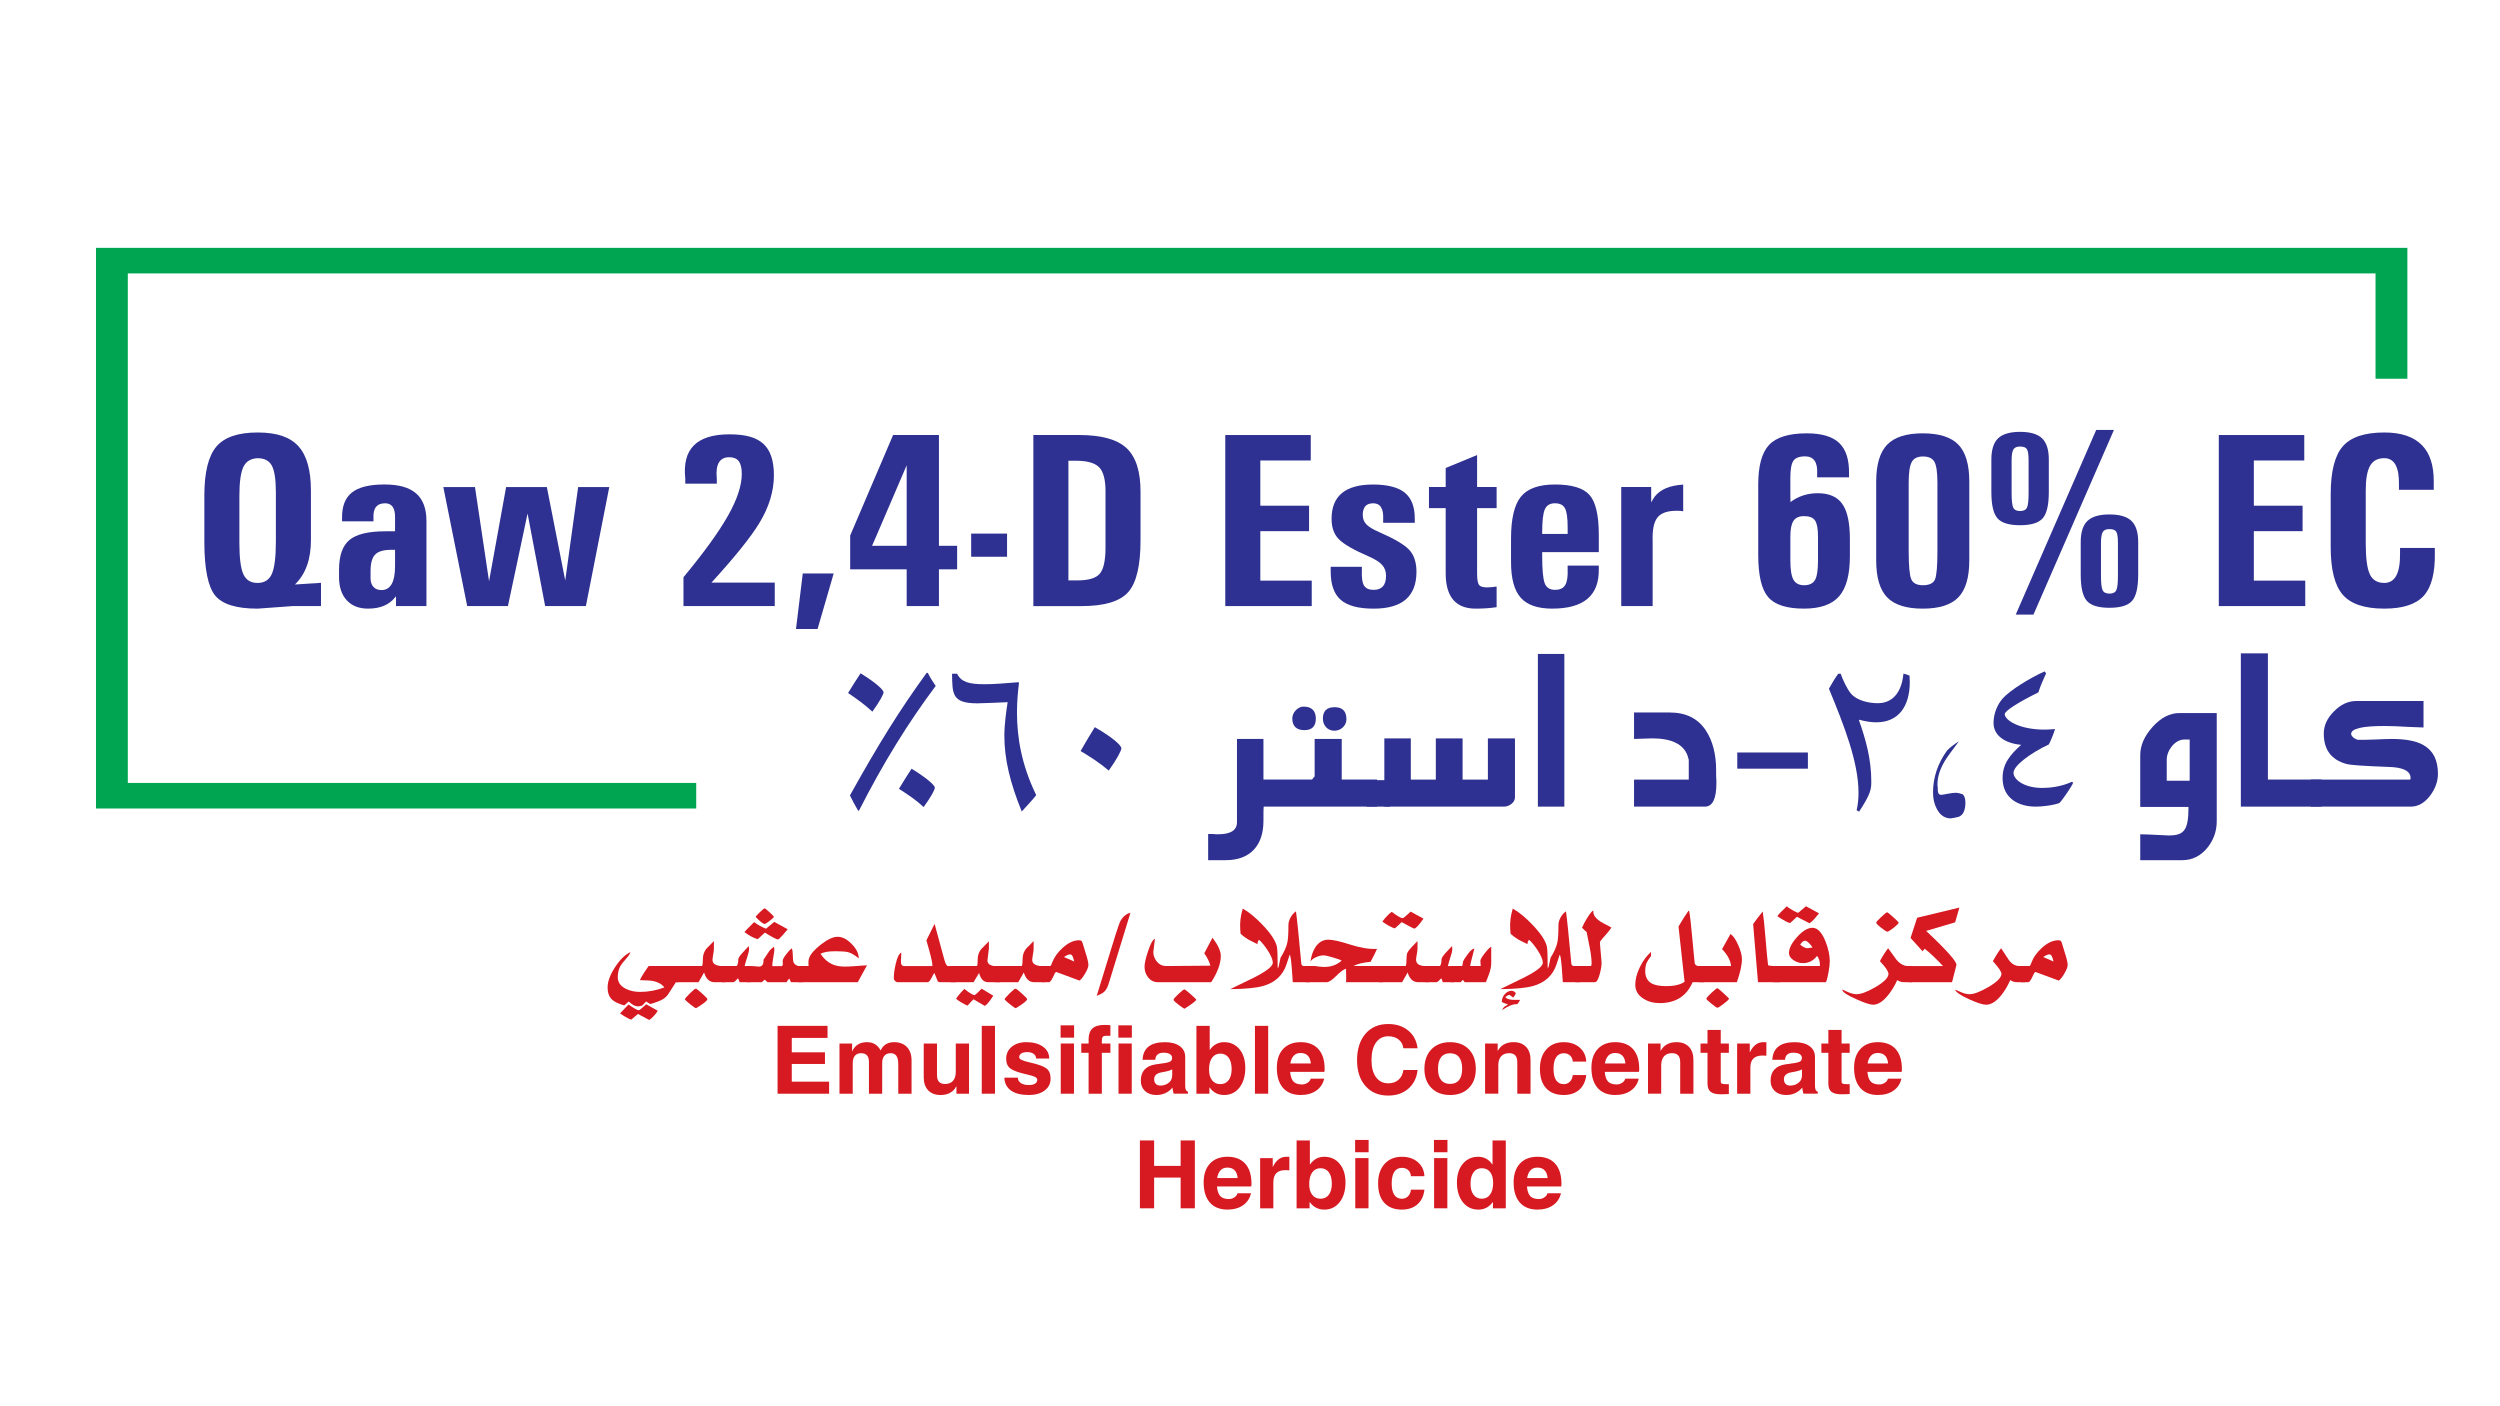 <?xml version="1.0" encoding="UTF-8"?> <svg xmlns="http://www.w3.org/2000/svg" id="Layer_1" data-name="Layer 1" viewBox="0 0 1920 1080"><defs><style> .cls-1 { fill: #00a551; } .cls-2 { fill: #fff; } .cls-3 { fill: #2e3191; } .cls-4 { fill: #d71921; } </style></defs><rect class="cls-2" width="1920" height="1080"></rect><g><g><path class="cls-4" d="M521.3,754.33h-2.22c-1.78,2.75-3.55,5.59-5.33,8.34-1.33,2.13-2.93,3.73-4.62,4.71-1.86,1.15-5.15,2.4-9.67,3.73l-3.28-1.96c-.8,.89-1.69,1.78-2.57,2.75-.8,.62-2.04,.97-3.82,.97-2.04,0-4.35-1.24-6.92-3.73-.8,.8-1.95,1.78-3.46,3.02-4.26-1.24-7.36-2.66-9.23-4.35-2.4-2.22-3.55-5.41-3.55-9.41,0-4.53,1.86-9.67,5.68-15.53,3.82-5.86,7.72-9.76,11.89-11.62-.44,1.42-1.6,3.1-3.37,5.06-2.13,2.4-3.55,4.17-4.35,5.5-1.33,2.49-2.04,5.41-2.04,8.7,0,3.82,2.04,6.75,6.03,8.79,3.28,1.69,6.92,2.49,11.09,2.49,6.39,0,12.6-1.16,18.64-3.46-1.86-2.48-4.71-4.08-8.52-4.88-1.69-.35-5.15-.62-10.21-.71,.53-1.6,2.75-5.24,6.65-10.83h23.16v12.42Zm-16.15,21.92c-.62,1.15-1.6,2.48-3.02,3.99-1.33,1.51-2.57,2.58-3.55,3.1l-8.61-4.61c-3.46,2.84-5.06,4.26-4.97,4.26-.8,0-2.31-.62-4.53-1.95-1.95-1.15-3.37-2.04-4.26-2.75l6.48-6.83c4.17,2.93,6.84,4.44,7.9,4.44,.35,0,1.33-.71,2.84-2.04,.98-.89,1.86-1.78,2.84-2.58l8.87,4.97Z"></path><path class="cls-4" d="M556.8,741.91v12.42h-8.08c-3.82,0-6.48-2.49-7.99-7.46l-4.26,7.46h-17.93v-12.42h20.68c.44-1.07,.62-3.02,.62-5.77s.89-5.32,2.66-7.55c1.95-1.95,3.9-3.9,5.77-5.85v6.12c0,.89-.18,2.31-.53,4.17-.35,1.87-.53,3.28-.53,4.26,0,2.57,2.04,4.08,6.03,4.62h3.55Zm-13.49,25.38c0,1.15-2.93,3.55-8.7,7.01-.62-.09-2.13-1.07-4.53-3.02-2.22-1.77-3.55-3.02-4.17-3.81,.27-.71,1.6-2.22,3.99-4.62,2.4-2.4,3.9-3.55,4.53-3.55,.44,0,2.04,1.24,4.79,3.73,2.75,2.48,4.08,3.9,4.08,4.26Z"></path><path class="cls-4" d="M576.41,754.33h-8.43c-.18-1.06-.62-2.04-1.24-3.02-.53,.62-1.06,1.16-1.68,1.78-.8,.8-1.42,1.24-1.87,1.24h-8.78v-12.42h11.45c.8-1.16,1.15-2.93,1.15-5.15,0-.97,1.06-2.66,3.28-5.06,1.51-1.69,3.02-3.28,4.53-4.88l.35,.18c.09,.8,.09,1.69,.09,2.49s-.44,2.58-1.33,5.33c-1.15,3.64-1.78,5.94-2.04,7.1h4.53v12.42Z"></path><path class="cls-4" d="M604.98,713.68c-.8,.98-2.04,2.49-3.73,4.35-2.04,2.31-3.28,3.46-3.72,3.46-1.16,0-4.53-1.78-10.12-5.24l-5.5,5.06c-3.46-1.06-6.83-2.93-10.21-5.5,.62-.8,3.11-3.28,7.46-7.63,3.02,2.22,6.03,3.9,9.14,5.06l6.3-5.24,10.38,5.68Zm11.45,40.65h-8.96c-.27-.62-.71-1.6-1.33-2.84-.44,.44-1.15,1.33-2.13,2.84h-14.64c-.44-.53-1.15-1.15-2.13-1.95l-2.13,1.95h-11.36v-12.42c3.46,0,5.68,.09,6.75,.26,1.06,.09,1.86,.18,2.48,.18,2.4,0,3.55-1.78,3.37-5.24,2.4-3.64,3.9-5.94,4.62-6.92,.8-.98,1.95-2.04,3.46-3.11,.18,.89,.27,1.69,.27,2.48,0,.71-.27,2.58-.8,5.68-.53,3.11-.8,5.33-.8,6.74h7.46c.27-.27,.53-.71,.62-1.15,.09-.35,.09-.8,0-1.33-.09-.8-.09-1.33-.09-1.42,0-1.15,.89-2.84,2.75-5.24,1.69-2.22,3.1-3.73,4.26-4.53,.53,1.33,.8,3.28,.8,5.68s.18,4.08,.44,4.88c.62,1.51,1.87,2.49,3.73,3.02,2.04,0,3.11,0,3.37,.09v12.34Zm-22.1-50.23c0,.44-1.06,1.42-3.19,3.1-2.04,1.6-3.37,2.4-3.81,2.4-1.24,0-3.55-1.77-7.01-5.41,.27-.62,1.42-1.87,3.37-3.73,1.95-1.87,3.1-2.84,3.55-2.84,.35,0,1.6,.97,3.81,3.02,2.22,2.04,3.28,3.19,3.28,3.46Z"></path><path class="cls-4" d="M665.86,741.37l-7.1,12.96h-45.97v-12.42h8.16c-.18-2.49-.09-4.44,.35-5.77,.98-3.19,4.08-6.75,9.14-10.74,5.15-3.99,9.4-5.95,12.87-5.95,3.64,0,7.28,1.86,10.83,5.59,3.64,3.64,5.41,7.37,5.33,11-3.02-2.58-5.77-4.17-8.17-4.79-1.86-.44-5.06-.71-9.58-.71-5.68,0-9.5,.71-11.54,2.04,2.58,3.81,5.5,6.39,8.79,7.9,2.66,1.24,5.94,1.87,9.94,1.87,1.69,0,4.26-.09,7.9-.36,3.9-.35,6.92-.53,9.05-.62Z"></path><path class="cls-4" d="M734.19,754.33h-12.6l-1.33-.53c-.62-1.51-1.51-3.64-2.66-6.56-.35,.27-1.15,1.68-2.4,4.17-.98,1.95-1.95,2.93-2.93,2.93h-22.89c-1.51,0-2.93-1.6-2.93-3.1,0-3.02,.44-6.57,1.42-10.74,1.16-5.24,2.66-8.25,4.35-8.87l-.27,6.21c-.18,2.75,.62,4.08,2.4,4.08h21.65l.09-.8c0-2.04-1.51-8.34-4.62-18.91l6.3-12.69c1.6,6.04,4.08,15.09,7.36,27.07,.98,3.55,1.87,5.33,2.84,5.33h6.21v12.42Z"></path><path class="cls-4" d="M768,754.33h-9.14c-3.37,0-5.68-2.4-6.92-7.1l-4.26,7.1h-17.66v-12.42h20.41c.26-.8,.44-2.49,.44-5.06,0-3.1,.89-5.68,2.66-7.9,1.95-2.04,3.91-4,5.95-6.04v5.41l-1.07,8.96c-.26,2.4,1.33,3.99,4.79,4.62h4.8v12.42Zm-5.15,10.38c-2.93,4.53-5.06,7.1-6.56,7.81l-8.61-5.06c-.98,.88-2.58,2.49-4.62,4.88-3.55-1.6-6.48-3.37-8.78-5.24,.97-1.68,3.02-4.26,6.3-7.63,3.91,3.11,6.57,4.71,7.9,4.8,.71-.36,1.6-1.16,2.75-2.31,1.33-1.42,2.22-2.31,2.66-2.66l8.96,5.41Z"></path><path class="cls-4" d="M802.35,741.91v12.42h-8.08c-3.82,0-6.48-2.49-7.99-7.46l-4.26,7.46h-17.93v-12.42h20.68c.44-1.07,.62-3.02,.62-5.77s.89-5.32,2.66-7.55c1.95-1.95,3.9-3.9,5.77-5.85v6.12c0,.89-.18,2.31-.53,4.17-.35,1.87-.53,3.28-.53,4.26,0,2.57,2.04,4.08,6.03,4.62h3.55Zm-13.49,25.38c0,1.15-2.93,3.55-8.7,7.01-.62-.09-2.13-1.07-4.52-3.02-2.22-1.77-3.55-3.02-4.17-3.81,.27-.71,1.6-2.22,3.99-4.62,2.4-2.4,3.9-3.55,4.53-3.55,.44,0,2.04,1.24,4.79,3.73,2.75,2.48,4.08,3.9,4.08,4.26Z"></path><path class="cls-4" d="M835.89,741.11c0,1.51-.8,3.64-2.49,6.48-1.6,2.75-3.02,4.61-4.35,5.5l-17.75-6.57c-.27-.09-.71,.18-1.15,.89-.62,1.33-1.33,2.66-1.95,3.99-.98,1.95-1.87,2.93-2.66,2.93h-5.5v-12.42h6.74c.35-.35,.71-1.16,1.15-2.31,1.51-4.17,4.17-8.08,8.17-11.62,4.26-3.9,8.43-5.86,12.6-5.86,1.06,0,1.78,.27,2.13,.8,.26,.27,.53,1.07,.89,2.31,.8,2.66,1.68,5.33,2.48,8.08,1.16,3.64,1.69,6.3,1.69,7.81Zm-10.83-2.66c-.62-2.04-.89-3.11-.98-3.28-.62-1.51-1.33-2.22-2.22-2.22-1.15,0-2.75,.71-4.79,2.04l7.99,3.46Z"></path><path class="cls-4" d="M868.19,700.99c-5.41,17.75-10.65,34.88-15.8,51.48-.98,3.28-1.69,5.24-2.04,5.94-.98,2.04-2.31,3.55-4.08,4.53-1.51,.8-2.84,1.42-3.99,1.86,3.1-10.21,7.81-25.47,14.11-45.79,2.04-6.39,3.28-9.94,3.64-10.74,1.95-4,4.7-6.39,8.17-7.28Z"></path><path class="cls-4" d="M937.59,734.1c0,5.86-2.49,12.6-7.37,20.23h-40.91c-3.11,0-5.59-1.24-7.55-3.73-1.86-2.31-2.75-5.06-2.75-8.17,0-2.57,.89-6.56,2.66-11.8,1.86-5.77,3.64-8.96,5.32-9.67-.8,6.3-1.24,9.76-1.24,10.21,0,2.75,.97,5.24,2.84,7.46,1.86,2.22,4.17,3.28,6.92,3.28l34.08-.27c-.8-3.1-2.4-6.21-4.71-9.49l6.3-11.98c4.26,5.59,6.39,10.21,6.39,13.93Zm-18.9,33.63c0,.8-3.02,3.19-9.05,7.01-.98-.53-2.58-1.6-4.71-3.28-2.4-1.87-3.64-3.11-3.64-3.64,0-.62,1.24-2.04,3.73-4.44,2.58-2.4,4.08-3.55,4.71-3.55,.26,0,1.86,1.24,4.7,3.73s4.26,3.91,4.26,4.17Z"></path><path class="cls-4" d="M1006,754.33h-13.14c-.26-3.73-.53-7.46-.8-11.27-.53-6.3-1.06-9.59-1.59-9.85-.09,.09-.89,2.58-2.48,7.54-2.76,8.25-8.61,13.76-17.66,16.42-5.24,1.51-13.67,2.4-25.47,2.49,6.12-3.02,12.33-6.03,18.55-9.05,9.41-4.79,14.11-8.52,14.11-11.18,0-2.31-1.33-5.5-3.9-9.5-2.4-3.64-4.62-6.39-6.66-8.17-.8,.71-1.15,1.87-1.24,3.37-3.46-1.69-5.77-2.84-6.83-3.46-2.48-1.51-4.53-3.02-6.12-4.52l-.27-3.55c-.35-4.97,.27-10.2,1.95-15.8,4.88,2.75,10.12,7.1,15.62,12.96,6.21,6.57,9.76,12.07,10.65,16.59,.36,2.13,.53,7.28,.53,15.36l.18,1.15c.44-.89,.89-2.49,1.25-4.71,.44-2.22,.7-3.46,.8-3.64,2.75-4.35,4.53-8.34,5.24-11.89,.53-2.4,.8-6.83,.8-13.32,0-3.64,2.56-8.25,5.77-10.38,.8,5.24,2.13,18.73,4.17,40.65,.62,.62,.98,1.06,.98,1.33h5.59v12.42Z"></path><path class="cls-4" d="M1062.18,754.33h-28.4l.09-2.31-.09-7.81-.26-.18c-1.78,.53-4.35,2.49-7.63,5.77-3.02,3.02-5.33,4.53-7.02,4.53h-16.5v-12.42h7.63c2.66,.44,4.97,.71,7,.71,5.33,0,9.77-1.6,13.41-4.88-1.25-.71-3.55-1.51-6.93-2.49-3.37-.98-5.68-1.51-7.01-1.51-1.86,0-3.72,.44-5.59,1.33-2.13,.89-3.64,2.04-4.44,3.46,.62-4.44,1.86-8.17,3.9-11.27,2.57-3.73,5.86-5.59,9.85-5.59,3.29,0,8.97,1.24,16.95,3.82,7.63,2.48,14.46,3.55,20.41,3.28-1.43,3.28-3.11,6.57-4.97,9.94-5.59,.44-10.03,1.51-13.14,3.2h22.72v12.42Z"></path><path class="cls-4" d="M1097.14,741.91v12.42h-7.99c-3.91,0-6.57-2.49-8.08-7.46l-4.25,7.46h-17.49v-12.42h20.24c.44-.98,.62-2.75,.62-5.24,.09-2.58,.27-4.08,.53-4.62,.63-1.42,1.87-3.02,3.64-4.88,1.43-1.51,2.84-2.93,4.27-4.44v5.94c0,.98-.19,2.4-.54,4.26-.35,1.86-.54,3.28-.54,4.17,0,2.93,2.13,4.53,6.3,4.8h3.29Zm-3.9-36.39c-3.55,5.06-5.95,7.63-7.11,7.63-.44,0-3.72-1.69-9.67-4.97-1.16,1.24-2.93,2.84-5.15,4.79-.88-.09-2.57-.8-4.96-2.13-2.05-1.15-3.55-2.22-4.71-3.1,1.43-1.87,2.58-3.19,3.38-3.99,1.33-1.51,2.66-2.66,3.81-3.46,4.35,3.28,7.19,4.88,8.52,4.88,.27,0,1.24-.71,2.92-2.22,2.05-1.87,3.11-2.75,3.11-2.84l9.86,5.41Z"></path><path class="cls-4" d="M1116.49,754.33h-8.44c-.17-1.06-.62-2.04-1.24-3.02-.53,.62-1.07,1.16-1.68,1.78-.8,.8-1.42,1.24-1.86,1.24h-8.79v-12.42h11.45c.8-1.16,1.15-2.93,1.15-5.15,0-.97,1.07-2.66,3.29-5.06,1.51-1.69,3.02-3.28,4.53-4.88l.35,.18c.09,.8,.09,1.69,.09,2.49s-.44,2.58-1.33,5.33c-1.15,3.64-1.78,5.94-2.04,7.1h4.53v12.42Z"></path><path class="cls-4" d="M1145.24,739.86c0,5.06-2.31,9.85-4.08,14.46h-16.33c-.35-.62-.8-1.24-1.33-1.78l-1.77,1.78h-7.54v-12.42h8.87c.09-.8,.27-1.87,.54-3.37,.54-1.33,1.78-3.28,3.73-5.86,2.21-2.93,3.9-4.26,4.97-4.08-2.22,8.34-3.29,12.78-3.19,13.32h7.89l.18-.18c0-.71-.26-2.84-.26-3.82s1.15-3.02,3.46-5.94c2.4-3.02,3.99-4.62,4.88-4.79v12.69Z"></path><path class="cls-4" d="M1167.43,767.91c-.53,1.15-1.25,2.31-2.13,3.28h-.35c-2.93-.09-6.75,1.42-11.27,4.53,.35-1.06,.98-1.95,1.87-2.66l2.66-1.69c-1.15-.26-2.75-.8-4.79-1.78v-.44c0-2.04,.8-3.99,2.31-5.68,1.51-1.68,3.28-2.57,5.33-2.57,1.15,0,3.02,1.15,3.02,2.13,0,.35-.62,1.42-1.96,3.11-1.59-1.33-2.66-2.04-3.11-2.04s-1.42,.53-2.92,1.6c.62,1.15,2.31,1.86,5.24,2.13,.8,.09,2.84,.09,6.12,.09Z"></path><path class="cls-4" d="M1213.39,754.33h-13.14c-.27-3.73-.53-7.46-.8-11.27-.53-6.3-1.06-9.59-1.59-9.85-.09,.09-.89,2.58-2.49,7.54-2.76,8.25-8.61,13.76-17.66,16.42-5.24,1.51-13.67,2.4-25.47,2.49,6.12-3.02,12.33-6.03,18.54-9.05,9.41-4.79,14.11-8.52,14.11-11.18,0-2.31-1.33-5.5-3.9-9.5-2.4-3.64-4.62-6.39-6.66-8.17-.8,.71-1.15,1.87-1.25,3.37-3.45-1.69-5.76-2.84-6.83-3.46-2.48-1.51-4.53-3.02-6.12-4.52l-.27-3.55c-.35-4.97,.27-10.2,1.96-15.8,4.88,2.75,10.12,7.1,15.62,12.96,6.21,6.57,9.76,12.07,10.64,16.59,.36,2.13,.54,7.28,.54,15.36l.18,1.15c.44-.89,.89-2.49,1.25-4.71,.44-2.22,.7-3.46,.8-3.64,2.75-4.35,4.53-8.34,5.24-11.89,.53-2.4,.8-6.83,.8-13.32,0-3.64,2.56-8.25,5.77-10.38,.8,5.24,2.13,18.73,4.17,40.65,.62,.62,.98,1.06,.98,1.33h5.59v12.42Z"></path><path class="cls-4" d="M1237.53,712.35c-.8,1.42-2.22,3.28-4.25,5.5-2.22,2.4-3.64,4.17-4.44,5.32l-.09,1.24,1.24,14.55c.18,1.77-.27,4.61-1.24,8.61-1.16,4.52-2.49,6.74-3.82,6.74h-15.08v-12.42h12.16c.26-1.24,.36-1.87,.36-1.78,0-3.11-.44-7.19-1.43-12.16-.8-3.99-1.6-8.07-2.4-12.16-.89-.71-2.03-1.78-3.55-3.28,.8-1.95,2.04-4.35,3.82-7.28,2.13-3.46,3.72-5.5,4.88-5.95v.89c-.09,2.48,1.6,4.97,5.06,7.37,.62,.44,3.55,2.04,8.78,4.79Z"></path><path class="cls-4" d="M1308.61,754.33h-8.7c-4.61,10.74-13.04,16.06-25.29,16.06-4.79,0-8.96-1.15-12.51-3.46-4.17-2.66-6.22-6.21-6.22-10.74,0-4.17,1.25-8.78,3.64-13.67,2.31-4.7,5.16-8.52,8.44-11.45v3.11c-1.69,2.31-2.84,4.08-3.37,5.33-.71,1.77-1.07,3.81-1.07,6.21,0,4.53,1.69,7.72,4.97,9.59,2.49,1.33,6.22,2.04,11.19,2.04,6.12,0,10.73-1.07,14.02-3.28v-.44l-4.61-42.07c2.66-4.61,5.24-8.7,7.72-12.16l.44,.27c.63,2.57,1.43,10.03,2.58,22.45,1.06,11.8,1.69,17.84,1.78,18.11,.71,1.06,1.6,1.6,2.75,1.69h4.25v12.42Z"></path><path class="cls-4" d="M1337.8,736.49c0,4.62-1.33,10.56-3.9,17.84h-29.11v-12.42h24.67c-.44-4.35-2.75-8.7-6.92-12.96l6.47-11.63c2.04,1.33,4.08,4.17,6.03,8.7,1.86,4.26,2.75,7.72,2.75,10.47Zm-9.93,30.53c0,.53-1.33,1.77-3.99,3.81-2.58,2.04-4.27,3.11-4.88,3.11-.53,0-2.13-1.07-4.71-3.19-2.57-2.04-3.82-3.28-3.82-3.73,0-.53,1.25-2.04,3.82-4.44,2.57-2.4,4.18-3.64,4.62-3.64,.35,0,1.95,1.24,4.7,3.81,2.84,2.58,4.26,3.99,4.26,4.26Z"></path><path class="cls-4" d="M1366.91,754.33h-16.77l-3.73-44.64c1.51-2.31,4-5.5,7.37-9.67,.71,4.79,1.42,11.62,2.13,20.5,.8,9.68,1.42,16.51,1.96,20.68,.26,.36,1.6,.62,3.99,.71h5.06v12.42Z"></path><path class="cls-4" d="M1405.26,738c0,2.22-.27,4.97-.89,8.34-.62,3.64-1.25,6.3-2.05,7.99h-40.72v-12.42h36.03c0-.09,0-.27,.09-.53,0-2.93-.71-5.33-2.22-7.28-2.75,3.73-6.39,5.59-10.92,5.59-2.39,0-4.7-.71-6.92-2.13-2.49-1.51-3.72-3.46-3.72-5.68,0-3.64,2.13-7.72,6.3-12.33,4.25-4.71,8.17-7.01,11.8-7.01s7.09,3.37,9.84,10.21c2.22,5.59,3.38,10.65,3.38,15.26Zm-8.26-36.56c-1.15,1.33-2.21,2.75-3.37,4.08-1.42,1.6-2.75,2.75-3.9,3.55l-9.68-4.97-5.23,4.79c-1.33-.09-4.62-1.78-9.85-5.24,1.25-1.69,3.64-4.26,7.28-7.63,.44,.53,1.86,1.51,4.26,2.93,2.4,1.33,3.82,2.04,4.43,2.13,1.33-1.15,3.29-2.84,6.04-5.06l10.03,5.41Zm-4.96,26.18c-.63-.98-1.52-2.04-2.49-3.1-1.33-1.33-2.39-2.04-3.19-2.04-1.33,0-2.57,.97-3.81,3.02,2.22,1.86,4.08,2.75,5.77,2.75,.09,0,1.33-.18,3.73-.62Z"></path><path class="cls-4" d="M1468.53,754.33h-6.13c-2.03,0-3.72-.53-5.23-1.6l-.19,.18c-2.03,4.52-4.52,8.52-7.28,11.8-3.81,4.62-7.54,6.92-11.17,6.92-2.31,0-6.66-1.42-13.14-4.35-6.83-3.02-10.3-5.41-10.56-7.1h.54c-.09,0,1.15,.53,3.72,1.68,2.57,1.16,4.79,1.69,6.75,1.69,3.37,0,8.16-1.77,14.47-5.41,6.65-3.91,10.03-7.28,10.03-10.21,0-1.87-2.22-5.15-6.58-9.76,2.13-3.99,4.26-7.28,6.3-9.94l6.39,8.79c2.75,3.28,5.69,4.88,8.88,4.88h3.19v12.42Zm-10.39-45.7c0,.62-1.33,1.95-3.91,3.99-2.56,1.95-4.17,2.93-4.78,2.93-.54,0-2.13-.98-4.71-3.02-2.57-2.04-3.82-3.37-3.82-3.9s1.25-1.96,3.82-4.35c2.57-2.4,4.08-3.64,4.52-3.64s1.96,1.24,4.71,3.73c2.75,2.4,4.17,3.82,4.17,4.26Z"></path><path class="cls-4" d="M1504.82,697l-3.29,11.36-22.27,6.57c16.16,15.18,23.88,23.96,23.26,26.27l-3.37,13.14h-33.19v-12.42h26.27c-5.59-5.95-10.3-10.39-14.11-13.32l-1.6,1.96-9.22-10.21,5.06-15.53,32.48-7.81Z"></path><path class="cls-4" d="M1555.31,754.33h-6.12c-2.03,0-3.81-.53-5.24-1.6l-.18,.18c-2.03,4.61-4.43,8.61-7.18,11.89-3.82,4.53-7.54,6.83-11.27,6.83-2.57,0-6.93-1.42-12.96-4.17-6.3-2.84-9.85-5.24-10.83-7.19h.62c-.09,0,1.07,.53,3.64,1.6,2.57,1.16,4.79,1.69,6.75,1.69,3.46,0,8.26-1.86,14.55-5.5,6.65-3.91,10.03-7.28,10.03-10.21,0-1.6-2.21-4.79-6.57-9.67,2.13-3.99,4.26-7.28,6.3-9.94,1.86,2.93,3.81,5.86,5.77,8.79,2.31,3.28,5.06,4.88,8.34,4.88h4.35v12.42Z"></path><path class="cls-4" d="M1587.96,741.11c0,1.51-.8,3.64-2.48,6.48-1.6,2.75-3.02,4.61-4.35,5.5l-17.75-6.57c-.26-.09-.7,.18-1.15,.89-.63,1.33-1.33,2.66-1.96,3.99-.97,1.95-1.86,2.93-2.66,2.93h-5.5v-12.42h6.74c.36-.35,.72-1.16,1.16-2.31,1.5-4.17,4.17-8.08,8.17-11.62,4.25-3.9,8.42-5.86,12.6-5.86,1.07,0,1.78,.27,2.13,.8,.27,.27,.53,1.07,.89,2.31,.8,2.66,1.69,5.33,2.48,8.08,1.15,3.64,1.68,6.3,1.68,7.81Zm-10.82-2.66c-.62-2.04-.89-3.11-.98-3.28-.62-1.51-1.33-2.22-2.21-2.22-1.15,0-2.75,.71-4.79,2.04l7.99,3.46Z"></path><path class="cls-4" d="M597.17,839.97v-52.12h38.37v9.26h-27.46v11.07h25.49v8.94h-25.49v13.59h28.68v9.26h-39.59Z"></path><path class="cls-4" d="M644.72,839.97v-38.56h9.69v6.18c.45-1.08,1.01-2.03,1.69-2.88,2.23-2.89,5.49-4.33,9.77-4.33,3.41,0,6.21,1.14,8.39,3.43,.84,.87,1.51,1.84,2.01,2.91l1.22-2.01c2.1-2.89,5.16-4.33,9.18-4.33s7.48,1.24,9.85,3.72c2.36,2.49,3.55,5.92,3.55,10.3v25.57h-10.2v-22.65c0-2.89-.47-5.02-1.42-6.4-.95-1.38-2.4-2.07-4.37-2.07-2.13,0-3.76,.65-4.88,1.97-1.13,1.31-1.69,3.19-1.69,5.63v23.52h-10.16v-24.3c0-2.34-.5-4.06-1.5-5.16-1-1.1-2.52-1.65-4.57-1.65s-3.62,.65-4.73,1.97c-1.1,1.31-1.65,3.19-1.65,5.63v23.52h-10.16Z"></path><path class="cls-4" d="M719.61,801.41v24.15c0,2.36,.51,4.11,1.52,5.24,1.01,1.13,2.56,1.69,4.67,1.69,2.65,0,4.69-.8,6.11-2.4,1.42-1.6,2.13-3.91,2.13-6.93v-21.74h10.16v38.56h-9.65v-5.79c-.37,.71-.8,1.38-1.3,2.01-2.5,3.18-6.12,4.77-10.87,4.77-4.07,0-7.25-1.2-9.53-3.58-2.28-2.39-3.43-5.71-3.43-9.97v-26h10.2Z"></path><path class="cls-4" d="M753.99,839.97v-52.12h10.16v52.12h-10.16Z"></path><path class="cls-4" d="M795.71,812.95c0-1.47-.62-2.66-1.85-3.57-1.24-.9-2.86-1.36-4.88-1.36s-3.5,.33-4.59,1.01c-1.09,.67-1.64,1.61-1.64,2.81,0,.87,.62,1.6,1.85,2.21,1.24,.61,3.43,1.26,6.58,1.97,6.22,1.39,10.4,2.92,12.53,4.57,2.1,1.65,3.15,4.25,3.15,7.8,0,3.78-1.53,6.82-4.59,9.12-3.06,2.3-7.1,3.45-12.11,3.45-5.93,0-10.5-1.14-13.71-3.41-3.21-2.27-4.91-5.58-5.12-9.91h10.36c.05,1.76,.83,3.14,2.34,4.16,1.51,1.01,3.55,1.51,6.13,1.51,2.02,0,3.61-.35,4.74-1.04,1.15-.7,1.72-1.68,1.72-2.94,0-.87-.55-1.61-1.65-2.24-1.1-.58-3.05-1.18-5.83-1.81-6.54-1.44-10.9-2.98-13.08-4.61-2.21-1.63-3.31-4.12-3.31-7.48,0-3.84,1.43-6.93,4.27-9.28,2.85-2.35,6.6-3.53,11.25-3.53,5.25,0,9.49,1.15,12.7,3.45,3.22,2.3,4.83,5.34,4.83,9.12h-10.08Z"></path><path class="cls-4" d="M814.54,787.46h10.36v9.45h-10.36v-9.45Zm.12,52.51v-38.56h10.16v38.56h-10.16Z"></path><path class="cls-4" d="M846.21,808.54v31.43h-10.16v-31.43h-5.63v-7.13h5.63v-3.23c0-3.7,.98-6.47,2.95-8.29,1.97-1.83,4.96-2.74,8.98-2.74,1.81-.02,3.41,.05,4.81,.24v8.12h-3.23c-1.34,0-2.23,.28-2.68,.83-.45,.55-.67,1.67-.67,3.35v1.73h6.58v7.13h-6.58Z"></path><path class="cls-4" d="M858.9,787.46h10.36v9.45h-10.36v-9.45Zm.12,52.51v-38.56h10.16v38.56h-10.16Z"></path><path class="cls-4" d="M888.05,840.96c-3.57,0-6.45-1.02-8.63-3.05-2.18-2.03-3.27-4.72-3.27-8.05,0-3.52,.98-6.34,2.93-8.47,1.96-2.13,4.83-3.45,8.61-3.98l6.7-.95c1.73-.24,3.18-.63,4.33-1.18,.5-.24,.89-.66,1.16-1.28,.28-.62,.38-1.24,.3-1.87-.13-1.1-.68-1.96-1.65-2.56-1.16-.73-2.82-1.1-5-1.1-1.94,0-3.46,.47-4.55,1.42-1.09,.95-1.66,2.28-1.72,4.02h-9.77c.21-4.52,1.75-7.9,4.61-10.14,2.86-2.25,7.07-3.37,12.61-3.37,4.78,0,8.56,1.01,11.35,3.03,2.78,2.02,4.18,4.78,4.18,8.27v21.55c0,1.73,.14,2.95,.43,3.64,.29,.7,.85,1.24,1.69,1.64v1.42h-10.99c-.45-1.55-.75-3.07-.91-4.57v-.08c-3.21,3.78-7.34,5.67-12.41,5.67Zm12.21-15.24v-4.41c-1.18,.66-2.74,1.18-4.69,1.58l-3.74,.71c-1.79,.34-3.14,.95-4.06,1.83-.92,.88-1.38,2-1.38,3.37,0,1.52,.41,2.73,1.24,3.6,.82,.88,1.99,1.32,3.48,1.32,3.25,0,5.85-1.16,7.8-3.47,.37-.45,.68-1.1,.95-1.97,.26-.87,.39-1.72,.39-2.56Z"></path><path class="cls-4" d="M918.85,787.86h10.2v18.59l.2-.31c2.76-3.84,6.38-5.75,10.87-5.75,4.88,0,8.82,1.8,11.8,5.42,2.98,3.61,4.47,8.37,4.47,14.28,0,6.28-1.49,11.33-4.47,15.14-2.98,3.82-6.91,5.73-11.8,5.73-4.49,0-8.11-1.8-10.87-5.4l-.43-.55v4.96h-9.97v-52.12Zm18.36,44.75c2.73,0,4.86-1.02,6.4-3.07,1.53-2.05,2.3-4.88,2.3-8.51s-.77-6.64-2.3-8.73c-1.54-2.08-3.66-3.13-6.36-3.13s-4.87,1.08-6.4,3.23c-1.54,2.15-2.31,5.15-2.31,8.98,0,3.52,.77,6.26,2.32,8.23,1.5,1.99,3.61,2.99,6.34,2.99Z"></path><path class="cls-4" d="M963.8,839.97v-52.12h10.16v52.12h-10.16Z"></path><path class="cls-4" d="M998.97,840.96c-5.88,0-10.41-1.8-13.59-5.42-3.18-3.61-4.77-8.76-4.77-15.46,0-6.17,1.62-11,4.86-14.48,3.25-3.48,7.75-5.22,13.49-5.22s10.41,1.78,13.59,5.34c3.18,3.56,4.77,8.62,4.77,15.18,.05,.76-.01,1.52-.2,2.28h-26.27c.23,3.05,.92,5.33,2.05,6.85,1.42,1.89,3.78,2.84,7.09,2.84,1.52,0,2.94-.44,4.25-1.32,1.31-.88,2.1-1.93,2.36-3.13h10.36c-.89,3.91-2.93,6.98-6.1,9.2-3.18,2.22-7.15,3.33-11.9,3.33Zm7.76-24.23c-.24-2.34-.85-4.15-1.85-5.44-1.32-1.73-3.34-2.6-6.07-2.6s-4.62,1.01-5.99,3.03c-.86,1.26-1.47,2.93-1.85,5h15.76Z"></path><path class="cls-4" d="M1088.71,821.74c-.66,6.01-3.02,10.79-7.08,14.34-4.05,3.55-9.22,5.32-15.5,5.32-7.33,0-13.14-2.45-17.45-7.35-4.31-4.89-6.46-11.51-6.46-19.83s2.15-15.26,6.46-20.27c4.3-5,10.12-7.5,17.45-7.5,6.2,0,11.33,1.67,15.4,5.02,4.07,3.34,6.46,7.88,7.18,13.61h-10.92c-.37-2.84-1.58-5.08-3.65-6.74-2.06-1.65-4.69-2.48-7.9-2.48-4.04,0-7.21,1.61-9.49,4.85-2.28,3.23-3.43,7.71-3.43,13.43s1.14,9.93,3.41,13.1c2.28,3.16,5.44,4.75,9.51,4.75,3.21,0,5.84-.93,7.9-2.78,2.06-1.85,3.27-4.34,3.65-7.47h10.92Z"></path><path class="cls-4" d="M1113.65,840.96c-6.01,0-10.8-1.8-14.36-5.42-3.55-3.61-5.34-8.49-5.34-14.63s1.78-11.3,5.34-14.99c3.56-3.69,8.35-5.53,14.36-5.53s10.91,1.84,14.46,5.53c3.54,3.69,5.31,8.69,5.31,14.99s-1.78,11.02-5.31,14.63c-3.55,3.61-8.37,5.42-14.46,5.42Zm0-8.51c3.04,0,5.36-.99,6.93-2.98,1.58-1.98,2.36-4.88,2.36-8.68s-.79-6.84-2.36-8.86c-1.58-2.02-3.89-3.03-6.93-3.03s-5.32,1.01-6.9,3.03c-1.58,2.02-2.36,4.98-2.36,8.86s.79,6.7,2.36,8.68c1.58,1.98,3.88,2.98,6.9,2.98Z"></path><path class="cls-4" d="M1140.55,839.97v-38.56h9.65v5.71c.42-.68,.87-1.34,1.34-1.97,2.49-3.18,6.13-4.77,10.92-4.77,4.07,0,7.25,1.2,9.55,3.61,2.29,2.4,3.44,5.74,3.44,10.02v25.96h-10.16v-24.11c0-2.39-.52-4.15-1.54-5.3-1.02-1.14-2.6-1.71-4.73-1.71-2.68,0-4.73,.8-6.17,2.4-1.43,1.6-2.15,3.91-2.15,6.93v21.78h-10.16Z"></path><path class="cls-4" d="M1218.24,825.67c-.53,4.81-2.31,8.56-5.36,11.25-3.05,2.69-7.03,4.04-11.94,4.04-5.83,0-10.34-1.73-13.51-5.2-3.17-3.47-4.76-8.42-4.76-14.85s1.65-11.3,4.95-14.99c3.3-3.69,7.74-5.53,13.33-5.53,4.96,0,9.03,1.37,12.21,4.11,3.18,2.75,4.87,6.35,5.08,10.81h-10.36c-.11-1.92-.79-3.47-2.05-4.65-1.26-1.18-2.89-1.77-4.88-1.77-2.54,0-4.49,1.02-5.83,3.05-1.34,2.03-2.01,5.02-2.01,8.96s.67,6.75,2.01,8.75c1.34,1.99,3.29,2.99,5.83,2.99,1.87,0,3.43-.64,4.71-1.91,1.28-1.27,2.02-2.96,2.23-5.06h10.36Z"></path><path class="cls-4" d="M1240.57,840.96c-5.89,0-10.41-1.8-13.59-5.42-3.17-3.61-4.76-8.76-4.76-15.46,0-6.17,1.63-11,4.86-14.48,3.24-3.48,7.74-5.22,13.49-5.22s10.41,1.78,13.59,5.34c3.17,3.56,4.76,8.62,4.76,15.18,.05,.76-.01,1.52-.19,2.28h-26.28c.24,3.05,.92,5.33,2.05,6.85,1.42,1.89,3.78,2.84,7.09,2.84,1.53,0,2.94-.44,4.25-1.32,1.31-.88,2.1-1.93,2.36-3.13h10.36c-.89,3.91-2.94,6.98-6.11,9.2-3.17,2.22-7.14,3.33-11.9,3.33Zm7.76-24.23c-.24-2.34-.86-4.15-1.85-5.44-1.31-1.73-3.33-2.6-6.07-2.6s-4.63,1.01-5.99,3.03c-.87,1.26-1.48,2.93-1.85,5h15.76Z"></path><path class="cls-4" d="M1265.66,839.97v-38.56h9.65v5.71c.42-.68,.87-1.34,1.34-1.97,2.49-3.18,6.13-4.77,10.91-4.77,4.07,0,7.25,1.2,9.55,3.61,2.29,2.4,3.44,5.74,3.44,10.02v25.96h-10.16v-24.11c0-2.39-.52-4.15-1.54-5.3-1.02-1.14-2.6-1.71-4.73-1.71-2.68,0-4.73,.8-6.17,2.4-1.43,1.6-2.15,3.91-2.15,6.93v21.78h-10.16Z"></path><path class="cls-4" d="M1327.75,840.17c-1.71,.16-3.81,.24-6.3,.24-3.57,0-6.15-.64-7.72-1.93-1.58-1.29-2.36-3.4-2.36-6.34v-23.6h-5.36v-7.13h5.36v-10.4h10.16v10.4h6.23v7.13h-6.23v21.9c0,.89,.27,1.48,.82,1.77,.53,.29,1.65,.43,3.32,.43h2.09v7.52Z"></path><path class="cls-4" d="M1334.12,839.97v-38.56h9.7v6.89c.34-.73,.73-1.46,1.17-2.17,2.39-3.84,5.48-5.75,9.26-5.75l2.33,.04v10.36c-.92-.08-1.95-.12-3.08-.12-3.09,0-5.41,.77-6.93,2.31-1.52,1.53-2.28,3.86-2.28,6.99v20.01h-10.17Z"></path><path class="cls-4" d="M1371.71,840.96c-3.57,0-6.45-1.02-8.63-3.05-2.18-2.03-3.27-4.72-3.27-8.05,0-3.52,.98-6.34,2.94-8.47,1.96-2.13,4.83-3.45,8.61-3.98l6.7-.95c1.73-.24,3.17-.63,4.33-1.18,.5-.24,.89-.66,1.16-1.28,.28-.62,.37-1.24,.3-1.87-.14-1.1-.69-1.96-1.66-2.56-1.15-.73-2.82-1.1-5-1.1-1.95,0-3.46,.47-4.55,1.42-1.1,.95-1.66,2.28-1.71,4.02h-9.77c.21-4.52,1.75-7.9,4.61-10.14,2.86-2.25,7.07-3.37,12.61-3.37,4.78,0,8.56,1.01,11.35,3.03,2.79,2.02,4.18,4.78,4.18,8.27v21.55c0,1.73,.14,2.95,.43,3.64,.29,.7,.86,1.24,1.7,1.64v1.42h-10.99c-.44-1.55-.75-3.07-.9-4.57v-.08c-3.21,3.78-7.34,5.67-12.4,5.67Zm12.2-15.24v-4.41c-1.17,.66-2.74,1.18-4.68,1.58l-3.74,.71c-1.79,.34-3.14,.95-4.06,1.83-.92,.88-1.38,2-1.38,3.37,0,1.52,.42,2.73,1.25,3.6,.82,.88,1.99,1.32,3.48,1.32,3.26,0,5.86-1.16,7.81-3.47,.37-.45,.68-1.1,.95-1.97,.26-.87,.39-1.72,.39-2.56Z"></path><path class="cls-4" d="M1420.55,840.17c-1.71,.16-3.81,.24-6.3,.24-3.57,0-6.15-.64-7.72-1.93-1.58-1.29-2.36-3.4-2.36-6.34v-23.6h-5.36v-7.13h5.36v-10.4h10.16v10.4h6.23v7.13h-6.23v21.9c0,.89,.27,1.48,.82,1.77,.53,.29,1.65,.43,3.32,.43h2.09v7.52Z"></path><path class="cls-4" d="M1442.3,840.96c-5.89,0-10.41-1.8-13.59-5.42-3.18-3.61-4.77-8.76-4.77-15.46,0-6.17,1.63-11,4.87-14.48,3.24-3.48,7.73-5.22,13.49-5.22s10.41,1.78,13.59,5.34c3.17,3.56,4.76,8.62,4.76,15.18,.06,.76-.01,1.52-.19,2.28h-26.28c.24,3.05,.92,5.33,2.05,6.85,1.42,1.89,3.78,2.84,7.09,2.84,1.53,0,2.94-.44,4.25-1.32,1.32-.88,2.11-1.93,2.36-3.13h10.36c-.9,3.91-2.93,6.98-6.11,9.2-3.17,2.22-7.14,3.33-11.89,3.33Zm7.76-24.23c-.24-2.34-.85-4.15-1.85-5.44-1.31-1.73-3.33-2.6-6.06-2.6s-4.63,1.01-5.99,3.03c-.87,1.26-1.49,2.93-1.85,5h15.76Z"></path><path class="cls-4" d="M875.45,927.98v-52.12h10.91v19.54h20.37v-19.54h10.91v52.12h-10.91v-23.6h-20.37v23.6h-10.91Z"></path><path class="cls-4" d="M942.77,928.97c-5.88,0-10.41-1.8-13.59-5.42-3.18-3.61-4.77-8.76-4.77-15.46,0-6.17,1.62-11,4.86-14.48,3.24-3.48,7.74-5.22,13.49-5.22s10.41,1.78,13.59,5.34c3.18,3.56,4.77,8.62,4.77,15.18,.05,.76-.01,1.52-.2,2.28h-26.27c.24,3.05,.92,5.33,2.05,6.85,1.42,1.89,3.78,2.84,7.09,2.84,1.52,0,2.94-.44,4.25-1.32,1.31-.88,2.1-1.93,2.36-3.13h10.36c-.89,3.91-2.93,6.98-6.11,9.2-3.18,2.22-7.14,3.33-11.9,3.33Zm7.76-24.23c-.24-2.34-.85-4.15-1.85-5.44-1.31-1.73-3.33-2.6-6.07-2.6s-4.62,1.01-5.99,3.03c-.87,1.26-1.48,2.93-1.85,5h15.76Z"></path><path class="cls-4" d="M967.78,927.98v-38.56h9.69v6.89c.34-.73,.73-1.46,1.18-2.17,2.39-3.84,5.48-5.75,9.26-5.75l2.32,.04v10.36c-.92-.08-1.94-.12-3.07-.12-3.1,0-5.41,.77-6.94,2.31-1.52,1.53-2.29,3.86-2.29,6.99v20.01h-10.16Z"></path><path class="cls-4" d="M995.79,875.87h10.2v18.59l.2-.31c2.76-3.84,6.38-5.75,10.87-5.75,4.89,0,8.82,1.8,11.8,5.42,2.99,3.61,4.48,8.37,4.48,14.28,0,6.28-1.49,11.33-4.48,15.14-2.98,3.82-6.91,5.73-11.8,5.73-4.49,0-8.11-1.8-10.87-5.4l-.43-.55v4.96h-9.97v-52.12Zm18.36,44.75c2.73,0,4.86-1.02,6.4-3.07,1.53-2.05,2.3-4.88,2.3-8.51s-.77-6.64-2.3-8.73c-1.54-2.08-3.66-3.13-6.37-3.13s-4.86,1.08-6.4,3.23c-1.54,2.15-2.31,5.15-2.31,8.98,0,3.52,.77,6.26,2.33,8.23,1.49,1.99,3.61,2.99,6.34,2.99Z"></path><path class="cls-4" d="M1040.74,875.47h10.36v9.45h-10.36v-9.45Zm.11,52.51v-38.56h10.16v38.56h-10.16Z"></path><path class="cls-4" d="M1093.96,913.68c-.53,4.81-2.31,8.56-5.36,11.25-3.05,2.69-7.03,4.04-11.93,4.04-5.83,0-10.34-1.73-13.52-5.2-3.17-3.47-4.76-8.42-4.76-14.85s1.65-11.3,4.94-14.99c3.29-3.69,7.74-5.53,13.34-5.53,4.96,0,9.03,1.37,12.2,4.11,3.18,2.75,4.87,6.35,5.08,10.81h-10.36c-.11-1.92-.79-3.47-2.05-4.65-1.26-1.18-2.89-1.77-4.88-1.77-2.55,0-4.5,1.02-5.83,3.05-1.35,2.03-2.01,5.02-2.01,8.96s.67,6.75,2.01,8.75c1.33,1.99,3.28,2.99,5.83,2.99,1.86,0,3.43-.64,4.71-1.91,1.27-1.27,2.01-2.96,2.23-5.06h10.36Z"></path><path class="cls-4" d="M1101.28,875.47h10.36v9.45h-10.36v-9.45Zm.12,52.51v-38.56h10.16v38.56h-10.16Z"></path><path class="cls-4" d="M1135.35,928.97c-4.93,0-8.91-1.91-11.92-5.73-3-3.82-4.5-8.87-4.5-15.14,0-5.91,1.5-10.67,4.5-14.28,3.01-3.61,6.96-5.42,11.85-5.42,4.35,0,7.88,1.84,10.56,5.51l.43,.59v-18.63h10.16v52.12h-9.85v-4.92l-.2,.24c-2.81,3.78-6.48,5.67-11.03,5.67Zm2.72-31.79c-2.74,0-4.87,1.05-6.4,3.13-1.53,2.09-2.31,5-2.31,8.73s.77,6.46,2.31,8.51,3.66,3.07,6.36,3.07,4.87-1.08,6.4-3.23c1.53-2.15,2.31-5.15,2.31-8.98,0-3.52-.77-6.27-2.31-8.25-1.53-1.98-3.65-2.97-6.36-2.97Z"></path><path class="cls-4" d="M1180.82,928.97c-5.89,0-10.41-1.8-13.59-5.42-3.18-3.61-4.77-8.76-4.77-15.46,0-6.17,1.63-11,4.87-14.48,3.24-3.48,7.74-5.22,13.49-5.22s10.41,1.78,13.59,5.34c3.17,3.56,4.76,8.62,4.76,15.18,.06,.76-.01,1.52-.19,2.28h-26.28c.24,3.05,.92,5.33,2.05,6.85,1.42,1.89,3.78,2.84,7.09,2.84,1.53,0,2.94-.44,4.25-1.32,1.32-.88,2.11-1.93,2.36-3.13h10.36c-.9,3.91-2.93,6.98-6.11,9.2-3.17,2.22-7.14,3.33-11.89,3.33Zm7.76-24.23c-.24-2.34-.85-4.15-1.86-5.44-1.31-1.73-3.33-2.6-6.06-2.6s-4.63,1.01-5.99,3.03c-.87,1.26-1.49,2.93-1.86,5h15.76Z"></path></g><polygon class="cls-1" points="534.7 620.93 73.72 620.93 73.72 190.35 1848.86 190.35 1848.86 290.88 1824.41 290.88 1824.41 209.99 98.16 209.99 98.16 601.3 534.7 601.3 534.7 620.93"></polygon><g><path class="cls-3" d="M246.52,465.48h-21.88l-26.82,1.96c-16.32,0-27.2-3.38-32.64-10.15-5.43-6.77-8.17-20.3-8.24-40.6v-36.5c.06-17.63,3.15-30.05,9.27-37.24,6.11-7.2,16.65-10.8,31.61-10.8s24.9,3.51,31.34,10.52c6.42,7.01,9.63,18.41,9.63,34.17v37.8c.06,14.83-4.03,26.26-12.29,34.26l20.02-1.3v17.88Zm-47.86-113.59c-5.52,0-9.38,2.11-11.55,6.33-2.17,4.22-3.26,11.7-3.26,22.44v36.5c0,11.42,1.02,19.37,3.07,23.84,2.05,4.47,5.68,6.7,10.89,6.7s8.94-2.33,10.99-6.98c2.05-4.66,3.07-12.94,3.07-24.86v-37.8c0-9.75-1.02-16.54-3.07-20.39-2.05-3.85-5.71-5.77-10.99-5.77h.84Z"></path><path class="cls-3" d="M282.64,467.43c-6.95,0-12.4-2.14-16.34-6.42-3.95-4.28-5.92-10.21-5.92-17.78v-5.59c0-10.86,2.67-18.51,8.01-22.96,5.34-4.43,14.55-6.65,27.65-6.65h7.36v-11.17c0-3.42-.64-5.99-1.91-7.73-1.27-1.74-3.19-2.61-5.73-2.61-3.17,0-5.49,.93-6.98,2.79-1.49,1.86-2.14,4.66-1.96,8.38v2.7h-24.11v-2.7c-.12-8.87,2.41-15.36,7.58-19.46,5.19-4.1,13.46-6.15,24.82-6.15s19.13,2.28,24.44,6.84c5.3,4.57,7.96,11.62,7.96,21.19v65.36h-23.37v-7.54l-1.02,1.21c-4.53,5.52-11.36,8.29-20.48,8.29Zm20.76-45.16h-3.17c-5.71,0-9.75,1.21-12.1,3.63-2.36,2.42-3.54,6.61-3.54,12.57v5.59c0,2.86,.75,5.09,2.23,6.7,1.49,1.61,3.54,2.42,6.15,2.42,3.47,0,6.08-1.53,7.82-4.61,1.74-3.06,2.61-7.65,2.61-13.73v-12.57Z"></path><path class="cls-3" d="M358.81,465.48l-18.34-91.43h24.31l10.81,72.35h0l13.11-72.35h31.28l14.1,71.69h.03l9.91-71.69h23.91l-17.97,91.43h-31.28l-13.49-71.04h-.02l-15.08,71.04h-31.28Z"></path><path class="cls-3" d="M594.37,364.92c0,12.35-3.79,24.7-11.36,37.06-6.64,10.87-18.84,26.01-36.59,45.44h48.6v18.06h-70.11v-22.16c15.83-19.12,27.25-34.92,34.26-47.39,7.01-12.41,10.52-23.09,10.52-32.03,0-4.4-.77-7.63-2.32-9.68-1.54-2.05-3.98-3.07-7.32-3.07-3.7,0-6.36,1.37-7.96,4.1-1.61,2.73-2.13,6.83-1.58,12.29v3.91h-24.21v-3.91c-1.24-11.36,.96-19.86,6.61-25.51,5.65-5.65,14.78-8.47,27.37-8.47s20.73,2.45,26.07,7.36c5.34,4.91,8.01,12.91,8.01,24.02Z"></path><path class="cls-3" d="M611.32,483.07l5.21-42.64h23.74l-12.38,42.64h-16.57Z"></path><path class="cls-3" d="M652.94,437.26v-25.98l32.96-77.19h35.2v85.1h13.97v18.06h-13.97v28.21h-24.77v-28.21h-43.39Zm43.39-18.06v-61.87l-23.16,53.97-3.46,7.9h26.62Z"></path><path class="cls-3" d="M745.86,409.8h27.56v17.78h-27.56v-17.78Z"></path><path class="cls-3" d="M793.62,334.1h35.38c16.88,0,28.93,3.34,36.13,10.01,7.2,6.67,10.8,17.83,10.8,33.48v36.78c.06,19.74-3.09,33.2-9.45,40.36-6.37,7.18-18.36,10.76-35.99,10.76h-36.87v-131.38Zm26.91,111.64h7.08c8.44,0,14.12-1.72,17.04-5.17,2.91-3.44,4.38-10.1,4.38-19.97v-43.39c0-8.87-1.63-14.99-4.88-18.34-3.27-3.35-9.24-5.03-17.93-5.03h-5.68v91.9Z"></path><path class="cls-3" d="M941.02,465.48v-131.38h65.64v19.55h-38.73v34.73h37.43v19.55h-37.43v37.99h39.48v19.55h-66.39Z"></path><path class="cls-3" d="M1062.28,401.51v-2.7c.19-4.1-.35-7.17-1.62-9.22-1.27-2.05-3.27-3.07-5.99-3.07s-4.75,.74-6.08,2.23c-1.33,1.49-2,3.75-2,6.8,0,2.79,.93,5.19,2.79,7.17,1.86,1.93,5.09,3.88,9.67,5.87,11.59,5.03,19.3,9.56,23.15,13.59,3.77,4.03,5.65,9.68,5.65,16.95,0,9.43-2.74,16.51-8.2,21.23-5.46,4.72-13.69,7.08-24.68,7.08-11.8,0-20.28-2.3-25.43-6.89-5.03-4.47-7.55-11.64-7.55-21.51v-3.72h23.93v2.7c-.25,5.52,.3,9.4,1.64,11.64,1.35,2.23,3.8,3.35,7.36,3.35,3.19,0,5.58-.9,7.18-2.7,1.59-1.8,2.39-4.53,2.39-8.19,0-3.35-1.04-6.15-3.11-8.38-1.98-2.17-5.46-4.35-10.43-6.52-11.37-4.91-18.94-9.28-22.73-13.13-3.71-3.79-5.56-9-5.56-15.64,0-8.82,2.66-15.41,7.96-19.78,5.31-4.38,13.3-6.57,23.99-6.57s19.3,2.11,24.36,6.33c5.06,4.22,7.59,10.8,7.59,19.74v.65s0,2.7,0,2.7h-24.3Z"></path><path class="cls-3" d="M1149.39,466.31c-4.72,.74-10.08,1.12-16.11,1.12-7.63,0-13.38-2.26-17.22-6.8-3.85-4.53-5.77-11.3-5.77-20.3v-50.09h-12.85v-16.2h12.85v-14.62l24.12-9.96v24.58h14.99v16.2h-14.99v50.17c0,4.41,.46,7.31,1.4,8.67,.93,1.37,2.95,2.05,6.05,2.05,2.73-.07,5.24-.29,7.54-.65v15.83Z"></path><path class="cls-3" d="M1192.13,467.43c-11.17,0-19.25-2.79-24.21-8.38-4.96-5.59-7.45-14.71-7.45-27.37v-18.06c0-15.21,2.53-25.93,7.59-32.17,5.06-6.25,13.76-9.36,26.11-9.36,13.03,0,21.91,2.7,26.63,8.1,4.72,5.4,7.08,15.58,7.08,30.54v13.31h-43.48v2.79c0,10.61,.64,17.63,1.91,21.04,1.27,3.42,3.89,5.12,7.86,5.12s6.42-1.22,7.91-3.68c1.49-2.45,2.11-6.53,1.86-12.24v-2.7h23.93v2.7c.19,10.12-2.7,17.71-8.66,22.77-5.96,5.06-14.99,7.58-27.09,7.58Zm11.83-57.35v-5.12c0-7.14-.68-12-2.05-14.57-1.37-2.58-3.94-3.87-7.73-3.87s-6.37,1.55-7.74,4.66c-1.37,3.1-2.05,8.97-2.05,17.6v1.3h19.56Z"></path><path class="cls-3" d="M1245.11,374.04h23v11.82c.87-1.68,1.8-3.19,2.79-4.56,4.28-5.46,11.55-8.5,21.79-9.12v20.48c-1.55-.31-3.29-.44-5.21-.37-6.95,0-11.8,1.7-14.53,5.12-2.73,3.42-3.98,9.31-3.72,17.69v50.37h-24.12v-91.43Z"></path><path class="cls-3" d="M1387.66,332.8c11.42,0,19.73,2.49,24.9,7.45,5.19,4.96,7.69,12.85,7.5,23.65v2.7h-24.49v-2.7c.25-4.47-.4-7.82-1.96-10.06s-3.98-3.35-7.26-3.35c-4.47,0-7.48,1.13-9.03,3.4-1.55,2.26-2.33,6.62-2.33,13.08v13.13l.09,5.49c6.08-4.53,13.06-6.8,20.95-6.8,8.69,0,14.98,2.74,18.86,8.24,3.87,5.49,5.82,14.45,5.82,26.86v13.22c0,14.27-2.76,24.57-8.29,30.87-5.52,6.3-14.5,9.45-26.91,9.45-13.34,0-22.55-2.97-27.6-8.89-5.06-5.93-7.59-16.75-7.59-32.45v-53.91c0-14.46,2.79-24.64,8.38-30.54,5.59-5.89,15.24-8.84,28.96-8.84Zm-12.66,97.76c0,6.95,.8,11.84,2.37,14.66,1.59,2.83,4.33,4.24,8.24,4.24s6.81-1.35,8.33-4.05c1.53-2.69,2.28-7.65,2.28-14.85v-18.53c0-5.96-.76-10.06-2.28-12.29-1.52-2.23-4.3-3.35-8.33-3.35s-6.58,1.2-8.19,3.58c-1.61,2.39-2.42,6.41-2.42,12.06v18.53Z"></path><path class="cls-3" d="M1449.3,458.73c-5.59-5.81-8.38-15.23-8.38-28.26v-60.52c0-13.1,2.79-22.56,8.38-28.4,5.59-5.84,14.71-8.75,27.37-8.75s21.79,2.9,27.37,8.7c5.59,5.81,8.38,15.26,8.38,28.36v60.52c0,13.1-2.79,22.55-8.38,28.36-5.59,5.8-14.71,8.7-27.37,8.7s-21.79-2.9-27.37-8.7Zm36.78-13.74c1.24-2.98,1.86-10.21,1.86-21.69v-52.42c0-8.01-.76-13.39-2.28-16.16-1.53-2.76-4.45-4.14-8.8-4.14s-7.1,1.43-8.66,4.28c-1.55,2.86-2.33,8.19-2.33,16.01v52.42c0,11.17,.65,18.33,1.96,21.47,1.3,3.13,4.31,4.7,9.03,4.7s7.98-1.49,9.22-4.47Z"></path><path class="cls-3" d="M1534.03,398.02c-3.1-3.57-4.66-10.26-4.66-20.07v-25.05c0-7.51,1.73-12.93,5.16-16.25,3.45-3.32,9.08-4.98,16.9-4.98s13.45,1.66,16.9,4.98c3.44,3.32,5.16,8.74,5.16,16.25v25.05c0,9.8-1.55,16.49-4.66,20.07-3.1,3.57-8.91,5.35-17.41,5.35s-14.31-1.78-17.41-5.35Zm12.24-52.8c-.9,1.53-1.35,4.36-1.35,8.52v25.05c0,5.65,.42,9.34,1.26,11.08,.83,1.74,2.59,2.61,5.26,2.61s4.43-.87,5.26-2.61c.84-1.74,1.26-5.43,1.26-11.08v-25.05c0-4.47-.42-7.38-1.26-8.75-.83-1.37-2.59-2.05-5.26-2.05s-4.27,.76-5.17,2.28Zm1.82,126.77l61.81-141.81h13.61l-61.81,141.81h-13.61Zm54.56-10.57c-3.1-3.57-4.66-10.26-4.66-20.06v-25.05c0-7.51,1.72-12.93,5.17-16.24,3.44-3.32,9.07-4.98,16.9-4.98s13.46,1.66,16.9,4.98c3.45,3.32,5.17,8.73,5.17,16.24v25.05c0,9.8-1.55,16.49-4.66,20.06-3.1,3.57-8.91,5.36-17.41,5.36s-14.31-1.78-17.41-5.36Zm12.25-52.79c-.9,1.52-1.35,4.35-1.35,8.52v25.05c0,5.65,.42,9.34,1.25,11.08,.85,1.74,2.59,2.61,5.26,2.61s4.42-.87,5.26-2.61c.83-1.74,1.25-5.43,1.25-11.08v-25.05c0-4.47-.42-7.38-1.25-8.75-.84-1.37-2.59-2.05-5.26-2.05s-4.27,.76-5.16,2.28Z"></path><path class="cls-3" d="M1704.04,465.48v-131.38h65.64v19.55h-38.73v34.73h37.43v19.55h-37.43v37.99h39.48v19.55h-66.39Z"></path><path class="cls-3" d="M1869.96,420.78v3.91c.25,15.39-2.61,26.36-8.57,32.92-5.96,6.55-16.04,9.82-30.26,9.82-15.08,0-25.71-3.55-31.89-10.66-6.17-7.1-9.26-19.32-9.26-36.63v-40.5c0-17.44,3.09-29.72,9.26-36.83,6.18-7.1,16.81-10.66,31.89-10.66,13.1,0,22.81,3.32,29.14,9.96,5.96,6.21,8.91,15.43,8.85,27.65v6.42h-26.72v-3.91c.12-6.83-.76-11.93-2.65-15.32-1.9-3.38-4.77-5.07-8.62-5.07-5.03,0-8.66,1.94-10.89,5.82-2.23,3.88-3.35,10.2-3.35,18.95v40.5c0,11.42,1.04,19.37,3.12,23.84,2.08,4.47,5.79,6.7,11.12,6.7,4.16,0,7.25-1.91,9.26-5.72,2.02-3.82,2.97-9.58,2.84-17.27v-3.91h26.72Z"></path><path class="cls-3" d="M660.92,517.09c12.91,7.94,17.65,13.02,17.65,14.57,0,1.65-3.09,7.28-8.6,14.89-5.96-5.52-11.81-9.7-18.65-14.34,2.87-4.86,6.4-10.16,9.6-15.12Zm-1.88,105.49c-2.31-3.97-4.41-7.72-6.29-11.7,22.18-39.83,37.96-65.21,58.92-94.12h.88c1.65,3.31,3.75,6.73,6.07,10.04-20.96,28.03-39.94,58.48-58.92,95.77h-.67Zm41.05-32.22c12.91,7.94,17.88,13.02,17.88,14.56,0,1.65-3.09,7.28-8.6,14.9-5.96-5.51-11.92-9.49-18.98-14.01,2.86-4.86,6.51-10.49,9.7-15.45Z"></path><path class="cls-3" d="M782.59,524.38c-.88,7.17-1.55,14.67-1.55,22.73,0,18.97,3.42,40.27,14.79,63.56-3.2,4.19-7.39,8.27-11.14,12.58-9.05-22.51-13.35-40.17-13.35-58.59,0-8.39,1.76-20.86,2.54-25.38-5.08,.21-19.2,.88-23.28,.88-19.53,0-19.19-7.17-19.42-22.73h3.86c3.2,6.4,9.16,8.06,21.08,8.06,6.95,0,15.56-.67,26.03-1.55l.44,.44Z"></path><path class="cls-3" d="M840.82,558.47c15.01,8.61,20.41,14.35,20.41,16.22,0,1.77-3.53,8.49-9.71,17.1-7.18-6.07-14.24-10.59-21.63-15,3.75-6.4,7.39-12.8,10.92-18.32Z"></path><path class="cls-3" d="M1057.55,619.49h-86.99c-.23,1.35-.23,4.97-.23,11.07,0,18.75-10.16,30.05-28.92,30.05h-13.55v-20.11h3.39c1.8,.22,3.16,.22,4.29,.22,9.72,0,14.46-3.16,14.46-9.26v-63.94h20.33v31.18h37.29l2.03-2.48v-28.7h20.79v31.18h27.11v20.78Zm-46.99-67.56c0,5.88-2.94,8.82-8.82,8.82s-9.26-2.94-9.26-9.04c0-4.52,4.29-9.04,8.59-9.04,6.32,0,9.49,3.17,9.49,9.26Zm23.5,.46c0,4.74-4.07,8.81-9.27,8.81s-8.81-4.07-8.81-9.27c0-5.87,2.94-8.81,9.04-8.81s9.04,3.17,9.04,9.27Z"></path><path class="cls-3" d="M1067.69,619.49h-18.08v-20.33h18.08v20.33Z"></path><path class="cls-3" d="M1163.49,612.49c0,3.84-4.52,7-8.36,7h-91.96v-52.42h20.33v31.64h19.21v-31.64h20.56v31.64h19.43v-31.64h20.79v45.42Z"></path><path class="cls-3" d="M1201.42,619.49h-20.33v-117.27h20.33v117.27Z"></path><path class="cls-3" d="M1317.98,591.7v4.29c.22,2.03,.22,3.84,.22,5.42,0,11.98-2.94,18.08-8.81,18.08h-54.45v-20.78h42.03v-15.14l-.9-3.17c-3.17-8.81-12.2-13.33-27.12-13.33-3.61,0-11.3,.45-14.01,.45v-20.33h27.35c12.43,0,21.69,4.52,27.79,13.78,5.19,7.91,7.91,18.08,7.91,30.73Z"></path><path class="cls-3" d="M1388.46,590.34h-54.23v-12.43h54.23v12.43Z"></path><path class="cls-3" d="M1427.67,553.06c5.19,14.9,9.49,29.57,9.49,47.34,0,5.62-.44,9.38-9.38,22.95l-1.88-1.1c1-4.3,1.43-8.82,1.43-13.57,0-23.39-11.14-51.75-22.73-79.78,2.54-4.41,4.74-8.17,7.17-11.47h1.88c1.55,4.63,4.96,11.59,7.51,14.79,5.07,6.4,15.33,7.84,21.07,7.84,7.51,0,17.77-3.98,19.65-22.73,1.87,.44,3.31,.99,4.63,1.55,.11,1.65,.21,3.31,.21,4.85,0,18.76-8.6,31.01-25.82,31.01-3.86,0-8.27-.67-13.02-1.99l-.21,.33Z"></path><path class="cls-3" d="M1507.39,610c1.35,1.35,2.03,3.39,2.03,6.32,0,6.1-1.8,9.94-5.42,11.07-1.13,.23-4.97,1.13-5.87,1.13-4.52,0-8.14-2.48-10.62-7.23-2.03-3.84-2.94-7.91-2.94-12.65,0-11.52,3.62-22.37,10.84-32.31,2.03-2.03,4.97-4.52,9.04-7-5.65,7.46-9.26,12.43-10.84,15.13-3.84,6.33-5.65,12.43-5.65,18.08,0,.45,0,1.13,.23,2.03v1.8c0,2.71,.9,4.07,2.71,4.07,1.13,0,7.91-1.58,10.85-1.58,1.8,0,3.61,.45,5.64,1.13Z"></path><path class="cls-3" d="M1571.42,517.09c-1.65,3.64-4.3,9.38-5.96,14.68-14.45,7.06-25.82,14.12-25.82,16.66,0,4.63,11.14,11.92,30.57,11.92,2.54,0,5.29-.22,8.06-.44-1,3.53-3.42,9.38-4.75,11.8-14.23,6.73-27.15,16.33-27.15,21.85,0,5.07,8.06,11.58,22.07,11.58,5.85,0,14.46-.88,22.84-4.74l.89,.77c-1.1,2.98-8.5,13.46-10.16,15.23-1.1,1.1-10.7,3.09-18.76,3.09-12.13,0-25.27-5.74-25.27-21.96,0-11.03,5.85-17.88,14.24-25.49-12.8-1.21-21.19-7.39-21.19-16.77,0-6.95,2.76-14.12,7.28-19.1,5.19-5.74,19.64-15,31.89-20.52l1.21,1.43Z"></path><path class="cls-3" d="M1702.46,630.57c0,7.91-2.49,14.68-7.23,20.56-5.2,6.32-11.75,9.49-19.2,9.49h-32.32v-19.89c3.4,0,7.46,.23,12.2,.45,4.74,.23,7.91,.46,9.49,.46,11.98,0,15.36-3.85,15.36-21.92h-37.06v-39.77c0-7.46,3.17-14.68,9.49-21.69,6.33-7,13.11-10.62,20.56-10.62h28.7v82.92Zm-20.79-30.96v-31.64h-4.29c-7,0-13.33,8.37-13.33,15.36v16.27h17.62Z"></path><path class="cls-3" d="M1782.88,619.49h-61.91v-117.72h20.78v96.93h41.13v20.78Z"></path><path class="cls-3" d="M1872.33,594.41c0,5.65-2.03,11.3-5.88,16.49-4.29,5.65-9.26,8.59-14.91,8.59h-76.82v-20.78h76.37c0,.22,0,0,.23-1.13,0-5.42-5.65-8.36-17.18-8.59-17.85-.67-28.69-1.35-32.08-2.26-11.52-3.17-17.4-10.85-17.4-23.28,0-6.1,2.48-11.75,7.68-16.95,5.2-5.42,11.07-8.13,17.18-8.13h51.74v20.33c-.45,0-4.3-.23-11.75-.45-7.23-.45-13.33-.68-18.52-.68-16.95,0-25.31,2.03-25.31,6.1,0,2.03,3.62,4.52,5.65,4.52,2.49,0,6.55,0,12.2-.23,5.65-.22,10.17-.45,13.11-.45,11.07,0,19.21,1.58,24.63,4.75,7.46,4.29,11.07,11.52,11.07,22.14Z"></path></g></g></svg> 